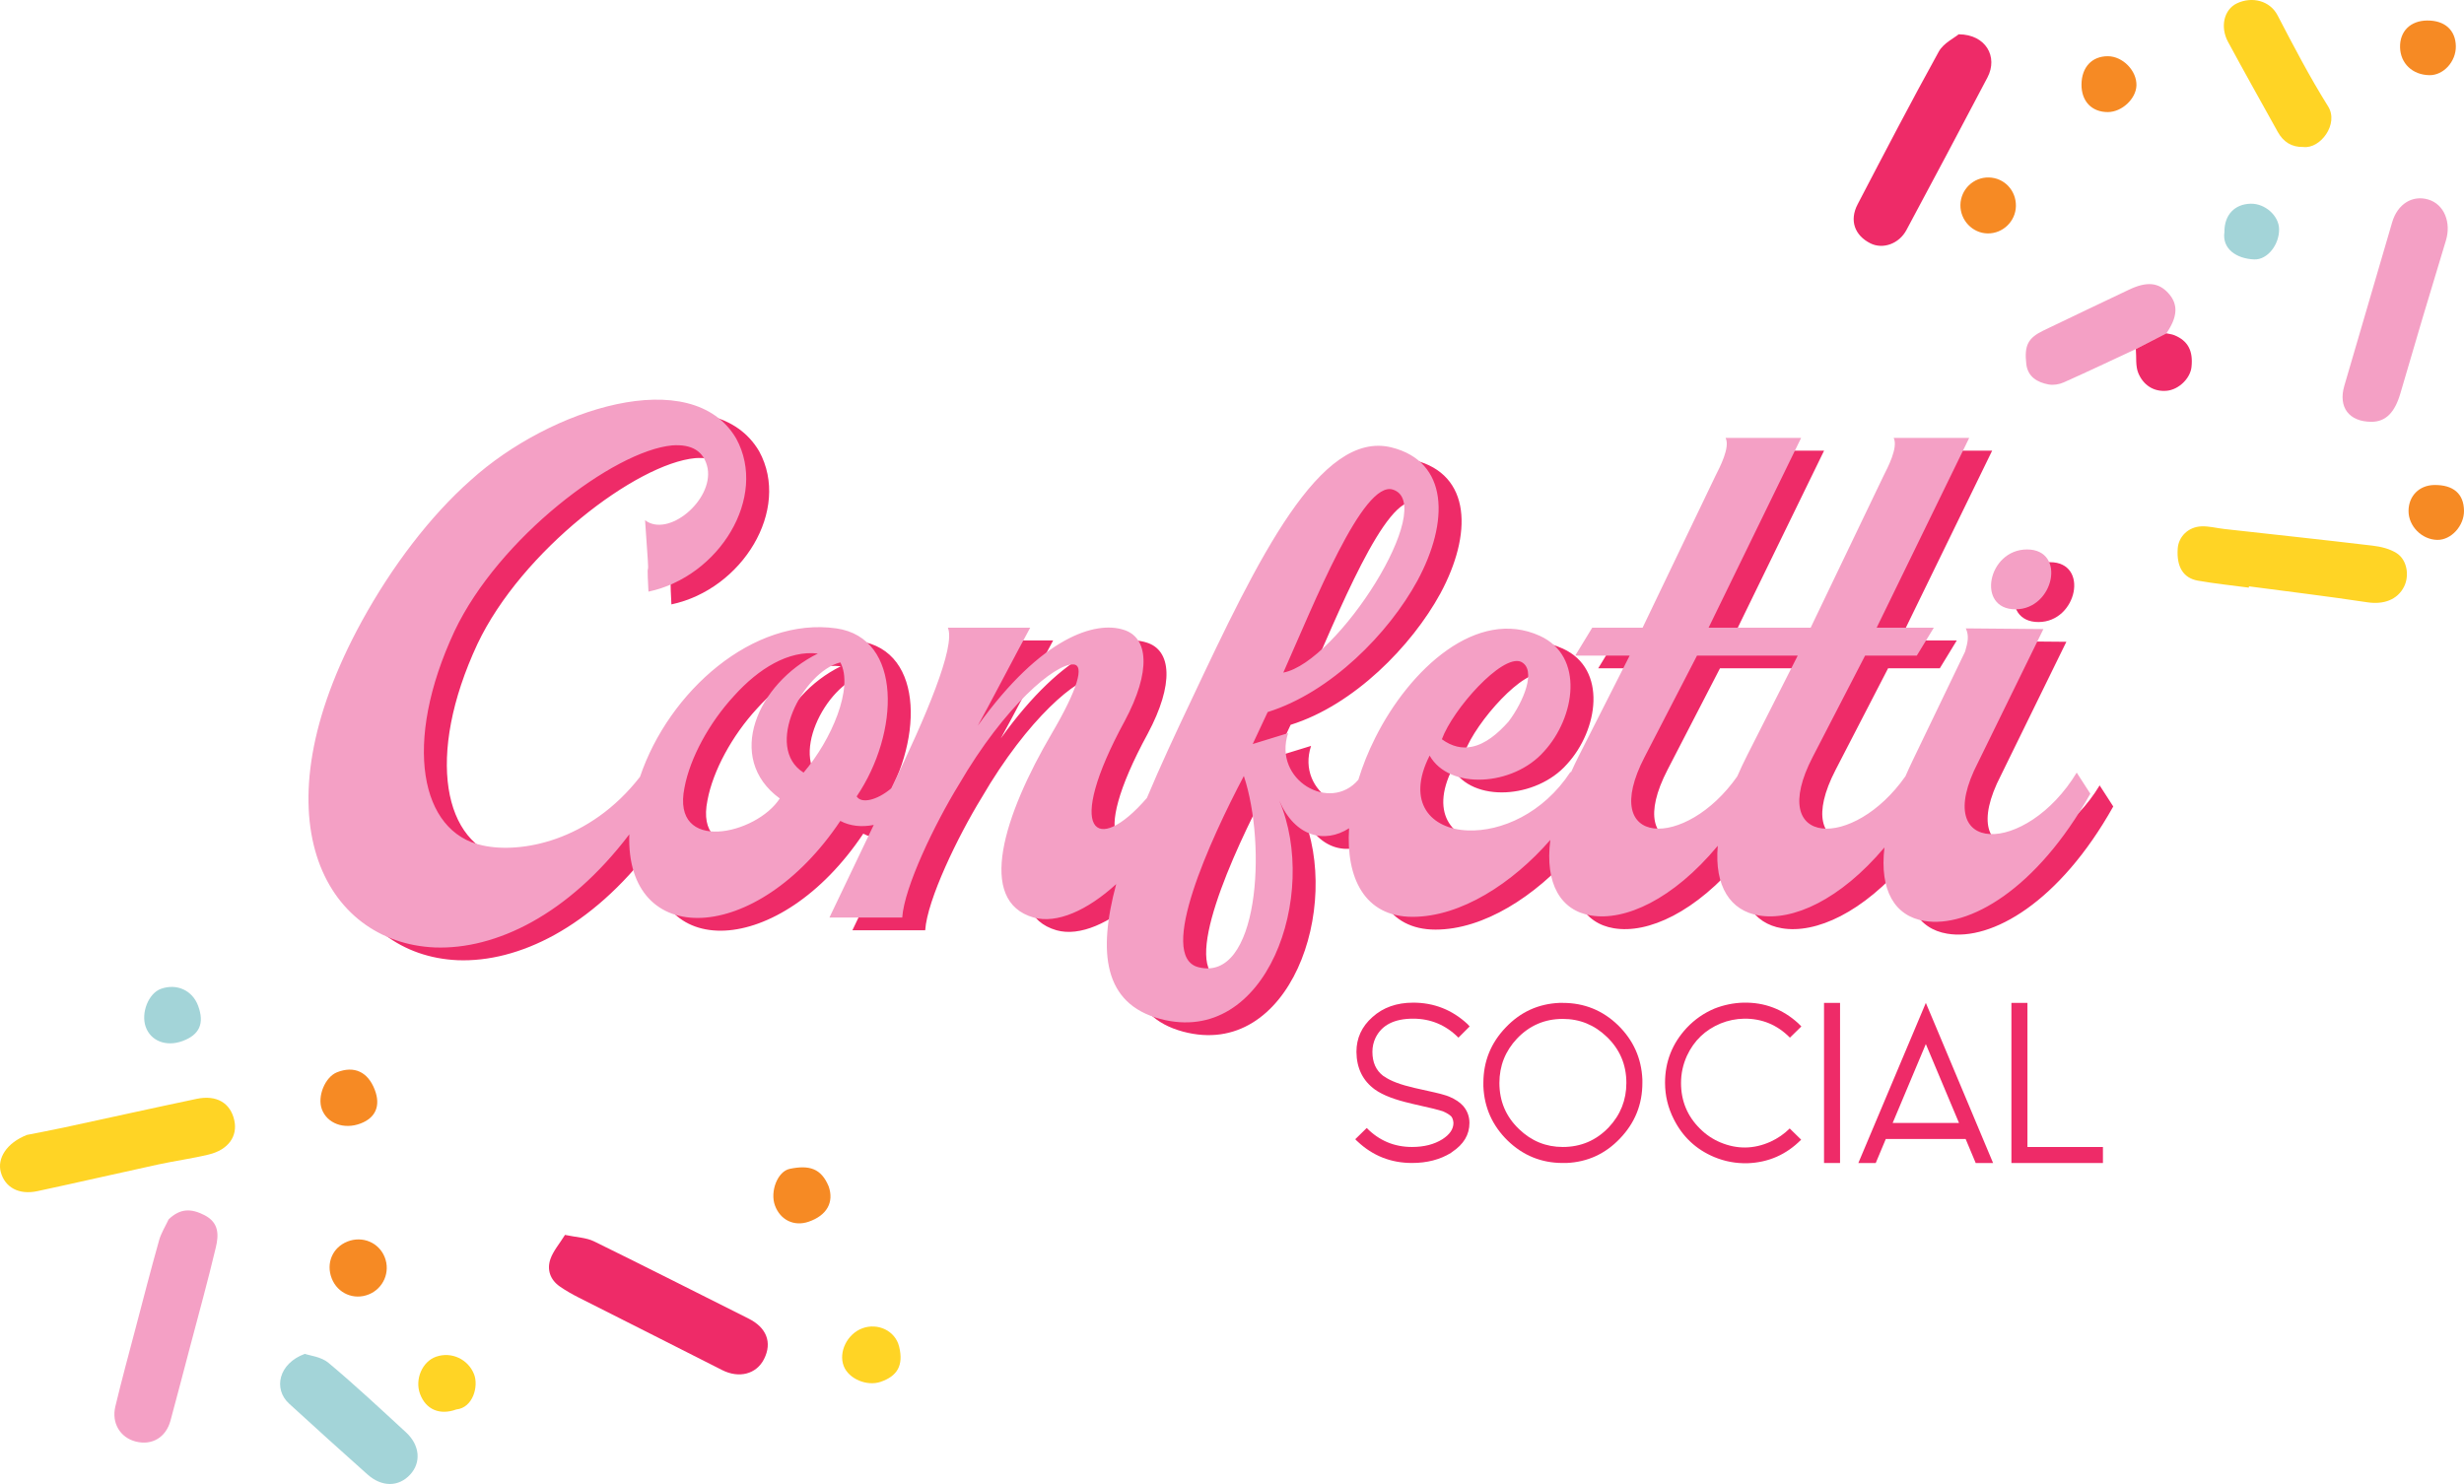 <svg viewBox="0 0 1545.68 931.11" xmlns="http://www.w3.org/2000/svg" data-sanitized-data-name="Layer 1" data-name="Layer 1" id="Layer_1">
  <defs>
    <style>
      .cls-1 {
        fill: #f68a24;
      }

      .cls-2 {
        fill: #ee2b68;
      }

      .cls-3 {
        fill: #f4a0c5;
      }

      .cls-4 {
        fill: #ffd425;
      }

      .cls-5 {
        fill: #a3d4d8;
      }
    </style>
  </defs>
  <g>
    <path d="m1487.58,264.66c9.11.01,14.75-6,18.19-17.83,9.31-32.01,18.83-63.97,28.55-95.87,3.48-11.4-1.07-22.81-11.07-25.77-9.99-2.95-19.27,2.84-22.63,14.28-10.04,34.21-20.07,68.42-30.03,102.65-3.91,13.44,3.01,22.51,16.98,22.53Z" class="cls-3"></path>
    <path d="m1358.98,209.15c7.07-10.31,7.52-18.09,1.45-24.96-6.26-7.09-13.78-7.75-25.04-2.36-17.85,8.55-35.77,16.93-53.57,25.57-9.67,4.7-12.03,9.32-10.72,20.95.91,8.08,6.88,11.55,13.97,12.87,3.01.56,6.68-.02,9.51-1.29,15.18-6.76,30.18-13.91,45.25-20.92,6.39-3.29,12.77-6.57,19.16-9.86Z" class="cls-3"></path>
    <path d="m1522.7,12.86c-10.6.07-17.38,6.75-17.13,16.88.25,10.06,7.8,17.23,18.35,17.43,8.84.16,16.78-8.5,16.64-18.16-.15-10.09-6.92-16.21-17.87-16.14Z" class="cls-1"></path>
    <path d="m1264.59,129.28c.16-9.83-7.32-17.72-17-17.93-9.62-.21-17.61,7.49-17.81,17.15-.2,9.63,7.53,17.79,17.02,17.96,9.59.17,17.63-7.6,17.79-17.18Z" class="cls-1"></path>
    <path d="m1358.98,209.15c-6.39,3.29-12.77,6.57-19.16,9.86.44,5.11-.31,10.73,1.6,15.21,3.07,7.19,9.3,11.69,17.68,10.97,7.69-.65,14.84-7.83,15.62-14.82,1.14-10.24-2.21-16.58-10.74-20.05-1.57-.64-3.33-.8-5.01-1.18Z" class="cls-2"></path>
    <path d="m1305.73,52.9c-.11,10.61,6.42,17.47,16.6,17.42,8.72-.04,17.57-8.28,17.87-16.63.33-9.27-8.57-18.4-17.95-18.42-9.95-.01-16.4,6.87-16.51,17.63Z" class="cls-1"></path>
    <path d="m1395.4,145.55c-1.58,10.53,7.46,16.78,18.71,17.22,8.31.32,15.76-9.31,15.58-19.09-.16-8.37-8.83-16.08-17.84-15.86-10.19.25-16.56,7.12-16.45,17.74Z" class="cls-5"></path>
    <path d="m1545.68,320.41c-.14-10.62-6.7-16.27-18.67-16.1-9.4.14-16.05,6.83-16.12,16.21-.07,9.59,8.31,18.06,18.02,18.23,8.7.15,16.89-8.81,16.77-18.35Z" class="cls-1"></path>
    <path d="m1410.81,367.9c24.77,3.28,49.59,6.27,74.29,10,10.08,1.52,18.88-1.52,23.02-9.9,3.4-6.87,1.86-16.71-4.65-20.9-4.28-2.76-9.89-4.12-15.07-4.73-30.99-3.7-62.03-7-93.05-10.46-4.79-.53-9.59-1.84-14.34-1.66-8.28.31-14.37,6.42-14.91,13.87-.82,11.35,3.36,18.56,12.65,20.2,10.58,1.87,21.3,2.96,31.95,4.38.03-.27.07-.53.1-.8Z" class="cls-4"></path>
    <path d="m1444.95,92.23c10.61,1.29,22.39-14.43,15.48-25.48-11.54-18.44-21.66-37.81-31.7-57.13-4.82-9.28-16.09-12-25.51-7.51-8.14,3.87-10.63,14.76-5.58,24.14,10.21,18.93,20.77,37.67,31.2,56.49,3.5,6.32,8.77,9.68,16.11,9.49Z" class="cls-4"></path>
    <path d="m1228.71,21.51c-2.8,2.35-9.57,5.56-12.51,10.88-17.47,31.64-34.16,63.72-50.89,95.77-5.28,10.11-1.94,19.51,7.99,24.51,7.81,3.93,17.98.35,22.62-8.34,17.04-31.87,34.06-63.75,50.84-95.76,6.74-12.86-.96-26.96-18.05-27.05Z" class="cls-2"></path>
  </g>
  <g>
    <path d="m217.99,778.98c-9.4,3.68-13.64,13.63-9.88,23.19,3.69,9.37,13.87,13.76,23.2,10,9.22-3.71,13.69-14.1,10.03-23.34-3.65-9.22-13.91-13.55-23.35-9.86Z" class="cls-1"></path>
    <path d="m235.07,683.7c-4.33-11.21-12.89-15.17-23.65-10.92-7.5,2.97-12.5,15.1-9.53,23.16,3.31,9.01,13.96,12.93,24.34,8.97,9.5-3.62,12.68-11.25,8.84-21.21Z" class="cls-1"></path>
    <path d="m191.22,849.47c-16.52,6.03-19.89,22.04-9.88,31.21,16.28,14.92,32.68,29.71,49.15,44.41,9.01,8.04,19.5,7.96,26.76.17,7.07-7.58,6.19-18.49-2.57-26.56-16.04-14.74-31.94-29.66-48.64-43.62-4.57-3.83-11.77-4.52-14.82-5.61Z" class="cls-5"></path>
    <path d="m114.47,653.2c10.71-3.92,13.89-11.08,9.82-22.1-3.6-9.76-13.43-14.23-23.38-10.65-7.69,2.77-12.59,14.98-9.53,23.76,3.12,8.95,12.84,12.74,23.09,8.99Z" class="cls-5"></path>
    <path d="m519.83,744.38c-4.72-11.36-12.21-13.51-24.38-11.01-7.74,1.59-12.5,14.29-9.33,22.96,3.35,9.18,12.03,13.37,21.15,10.22,11.4-3.93,16.05-12.15,12.56-22.18Z" class="cls-1"></path>
    <path d="m16.92,712.08c-13.01,5.13-18.74,14.86-16.42,23.37,2.61,9.57,11.34,14.41,22.92,11.93,25.28-5.41,50.47-11.25,75.73-16.73,10.59-2.3,21.37-3.73,31.89-6.29,12.19-2.96,18.13-11.44,15.95-21.39-2.39-10.92-11.06-16.15-23.64-13.51-27.91,5.86-55.75,12.08-83.63,18.07-8.77,1.88-17.59,3.51-22.8,4.55Z" class="cls-4"></path>
    <path d="m540.96,833.42c-9.44,3.49-15.06,14.83-11.71,23.62,3.11,8.15,14.56,12.92,23.16,9.98,10.18-3.48,14.58-10.02,11.63-22.09-2.46-10.08-13.5-15.06-23.08-11.51Z" class="cls-4"></path>
    <path d="m286.24,884.34c10.44-1.03,14.11-14.54,11.13-22.09-3.71-9.4-14.12-14.37-23.82-10.99-8.65,3.01-13.46,14.19-10.05,23.36,3.64,9.79,12.36,13.52,22.75,9.72Z" class="cls-4"></path>
    <path d="m354.44,774.8c-3.6,5.79-7.4,10.11-9.15,15.15-2.3,6.6-.21,12.95,5.78,17.16,3.83,2.69,7.97,5,12.15,7.12,29.89,15.16,59.88,30.13,89.72,45.37,10.55,5.38,21.55,2.73,26.4-6.97,5.17-10.34,1.5-19.68-9.71-25.28-32.33-16.17-64.54-32.59-97-48.48-4.87-2.39-10.86-2.5-18.19-4.05Z" class="cls-2"></path>
    <path d="m105.82,765.03c7.31-6.95,14.08-6.83,22.36-2.64,9.41,4.77,9.02,12.65,7.2,20.33-5.03,21.21-10.87,42.23-16.42,63.32-3.97,15.1-7.93,30.21-12,45.28-2.86,10.62-11.66,15.8-21.94,13.12-9.6-2.5-15.16-11.55-12.66-21.98,3.98-16.62,8.48-33.11,12.83-49.63,4.8-18.24,9.51-36.51,14.62-54.66,1.29-4.58,3.97-8.77,6-13.14Z" class="cls-3"></path>
  </g>
  <g>
    <path d="m1317.15,492.74c-31.59,52.08-92.63,52.93-61.89-6.4l40.98-83.66-48.66-.43c2.13,4.7,1.28,8.54-.43,14.51l-32.87,68.3c-1.63,3.39-3.13,6.69-4.54,9.92-32.37,46.4-87.78,45.05-58.21-12.05l32.87-63.6h32.44l10.67-17.5h-35.86l58.05-119.09h-47.38c2.99,5.98-3.84,18.78-6.4,23.9l-45.67,95.19h-64.03l58.05-119.09h-47.38c2.99,5.98-3.84,18.78-6.4,23.9l-45.67,95.19h-31.59l-10.67,17.5h34.15l-31.59,62.32c-1.9,3.74-3.64,7.39-5.23,10.94-.1-.09-.21-.18-.32-.27-17.07,26.04-43.54,37.56-64.45,36.71-23.05-.85-38.84-17.5-23.9-46.95,12.38,21.77,52.5,19.21,71.71-2.56,19.64-21.34,25.61-59.76-2.56-72.56-39.27-17.93-81.53,20.49-103.3,64.03-4.3,8.54-7.83,17.37-10.52,26.17-17.66,20.99-53.81.33-44.11-29.16l-22.2,6.83,9.39-20.06c39.7-12.38,75.98-49.52,93.91-82.38,20.06-37.14,19.64-74.7-16.22-83.66-44.82-11.1-83.66,69.58-125.5,158.36-9.97,20.99-19.65,41.78-27.96,61.6-31.83,36.82-52.13,21.9-13.87-48.37,16.65-31.16,14.94-52.5-.85-57.2-17.5-5.55-51.22,4.27-91.35,60.19,5.12-8.96,26.04-49.09,32.87-61.47h-51.65c5.03,11.73-13.8,55.96-35.5,100.79-9.01,7.61-18.78,9.76-21.71,5.07,26.89-39.7,29.03-99.46-12.81-105.43-52.01-7.38-104.97,39.44-123.08,93.06-31.75,40.84-75.23,48.41-98.88,43.11-38.84-8.11-50.37-64.03-17.5-134.46,27.75-58.48,99.88-113.12,136.59-116.53,11.95-.85,20.06,3.41,22.2,14.51,3.42,20.06-24.76,43.54-39.27,32.44,3.84,52.93.43,13.23,2.13,44.82,44.39-9.39,75.13-59.33,55.06-96.04-27.75-47.38-116.96-18.78-166.47,26.04-25.61,22.62-49.52,54.21-68.3,88.36-67.44,122.93-23.48,201.9,45.67,204.89,38.04,1.44,83.62-20.37,122.03-70.98-2.48,72.24,79.75,70.3,132.37-8.42,6.09,3.28,13.5,4.03,20.96,2.52l-27.79,58.1h45.67c1.28-19.21,20.49-58.91,35.43-83.24,29.03-49.94,60.61-75.98,71.71-75.55,7.68,0,2.56,16.22-13.23,43.11-30.31,51.65-47.38,105.43-11.53,115.68,14.56,4.1,33.74-4.43,51.83-20.97-11.52,42.85-7.96,75.04,27.56,84.57,67.02,17.93,99.88-78.11,74.7-137.02,9.83,22.83,28.46,27.25,43.84,17.4-2.04,30.96,9.56,55.6,39.82,55.6s62.64-21,86.42-48.28c-3.57,27.79,6.73,44.36,25.42,47.43,21.33,3.61,51.48-9.96,79.61-43.76-2.23,25.58,7.97,40.82,25.83,43.76,21.11,3.57,50.87-9.68,78.74-42.72-3.19,27.11,6.54,43.11,24.98,46.13,27.75,4.7,70.43-19.64,104.15-79.82l-8.54-13.23Zm-348.74-69.58c10.24,4.7,1.71,25.19-7.68,37.56-6.83,7.68-14.51,14.09-23.05,15.79-5.98,1.28-12.38,0-18.78-4.7,6.83-18.78,37.56-53.36,49.51-48.66Zm-80.25-107.99c28.6,8.96-34.57,108.42-68.72,114.82,19.21-43.11,49.94-120.8,68.72-114.82Zm-384.6,193.79c-14.51,22.62-68.3,35-59.76-6.83,3.41-18.35,15.37-40.55,31.16-57.63,15.37-17.07,34.15-28.6,52.5-26.46-37.99,18.78-58.48,65.74-23.9,90.92Zm14.94-16.22c-25.18-15.79-.43-63.17,23.05-69.15,8.54,15.79-5.55,48.66-23.05,69.15Zm247.58,122.08c-26.04-6.83,7.68-80.25,28.6-119.95,14.51,43.54,9.39,129.76-28.6,119.95Zm344.47-133.18c-2.34,4.61-4.42,9.07-6.3,13.4-32.37,46.33-87.72,44.95-58.16-12.12l32.87-63.6h63.18l-31.59,62.32Z" class="cls-2"></path>
    <path d="m1278.73,390.29h0c24.33,0,32.01-37.56,7.26-37.56s-32.01,37.56-7.26,37.56Z" class="cls-2"></path>
  </g>
  <g>
    <path d="m886.47,629.1c13.11,0,24.49,4.5,34.16,13.49.48.48.91.96,1.29,1.44l-7.03,7.03c-7.94-7.94-17.41-11.91-28.42-11.91-11.77,0-19.61,3.97-23.54,11.91-1.34,2.78-2.01,5.74-2.01,8.9,0,6.6,2.25,11.63,6.75,15.07.29.19.52.34.72.43,3.92,2.78,10.28,5.17,19.09,7.18,10.52,2.3,16.46,3.68,17.8,4.16,1.43.38,2.73.81,3.88,1.29,3.83,1.63,6.74,3.59,8.75,5.88,2.58,3.06,3.88,6.6,3.88,10.62,0,7.37-3.64,13.44-10.91,18.23-.29.19-.53.38-.72.57-6.89,4.21-15.02,6.31-24.4,6.31-13.2,0-24.59-4.5-34.16-13.49-.57-.48-1.05-.96-1.43-1.43l7.18-7.03c7.84,7.94,17.32,11.91,28.42,11.91,7.56,0,13.92-1.63,19.09-4.88,4.59-2.96,6.89-6.36,6.89-10.19-.1-1.63-.53-2.96-1.29-4.02-1.15-1.15-2.82-2.2-5.02-3.16-2.2-.86-8.76-2.49-19.66-4.88-.19-.09-.34-.14-.43-.14-10.24-2.3-17.85-5.21-22.82-8.75-7.66-5.55-11.53-13.44-11.63-23.68,0-8.61,3.35-15.88,10.05-21.81,6.7-6.03,15.21-9.04,25.55-9.04Z" class="cls-2"></path>
    <path d="m980.33,629.25c13.49,0,25.07,4.69,34.73,14.06,9.57,9.38,14.64,20.72,15.21,34.01v2.15c0,13.49-4.69,25.12-14.06,34.87-9.19,9.67-20.38,14.78-33.58,15.36h-2.3c-13.4,0-24.93-4.69-34.59-14.06-9.57-9.38-14.64-20.71-15.21-34.01v-2.15c0-13.49,4.69-25.12,14.07-34.87,9.19-9.66,20.38-14.78,33.58-15.36h2.15Zm0,10.05c-11.29,0-20.86,4.12-28.7,12.34-7.37,7.85-11.05,17.13-11.05,27.84,0,11.48,4.11,21.15,12.34,28.99,7.75,7.46,16.89,11.19,27.41,11.19,11.38,0,21-4.11,28.85-12.34,7.37-7.84,11.05-17.13,11.05-27.84,0-11.48-4.11-21.14-12.34-28.99-7.75-7.46-16.94-11.19-27.56-11.19Z" class="cls-2"></path>
    <path d="m1093.56,629.1c13.2-.29,24.68,4.02,34.44,12.92.67.67,1.34,1.34,2.01,2.01l-7.18,7.03c-7.94-8.04-17.51-12.01-28.7-11.91-5.17.1-10.1,1.1-14.78,3.01-9.66,4.02-16.7,10.76-21.1,20.24-2.49,5.45-3.73,11.15-3.73,17.08,0,11.29,3.97,20.86,11.91,28.7,3.73,3.73,7.99,6.6,12.77,8.61,10.52,4.4,21,4.26,31.43-.43,4.59-2.1,8.61-4.88,12.06-8.32l7.18,7.03c-9.28,9.38-20.48,14.3-33.58,14.78-7.27.19-14.26-1.1-20.95-3.88-11.39-4.78-19.85-12.72-25.4-23.82-3.64-7.18-5.45-14.78-5.45-22.82,0-13.2,4.54-24.68,13.63-34.44,4.97-5.26,10.76-9.28,17.37-12.06,5.83-2.3,11.86-3.54,18.08-3.73Z" class="cls-2"></path>
    <path d="m1144.22,629.25h10.05v100.46h-10.05v-100.46Z" class="cls-2"></path>
    <path d="m1208.09,629.25l5.45,12.92,36.74,87.55h-10.91l-6.31-15.07h-50.09l-6.31,15.07h-10.91l42.34-100.46Zm0,25.83l-20.81,49.51h41.62l-20.81-49.51Z" class="cls-2"></path>
    <path d="m1261.77,629.25h10.05v90.42h47.36v10.05h-57.41v-100.46Z" class="cls-2"></path>
  </g>
  <g>
    <path d="m1264.32,382.31h0c24.33,0,32.01-37.56,7.26-37.56s-32.01,37.56-7.26,37.56Z" class="cls-3"></path>
    <path d="m1302.74,484.76c-31.59,52.08-92.63,52.93-61.89-6.4l40.98-83.66-48.66-.43c2.13,4.7,1.28,8.54-.43,14.51l-32.87,68.3c-1.64,3.39-3.15,6.71-4.56,9.94-32.37,46.37-87.76,45.01-58.19-12.08l32.87-63.6h32.44l10.67-17.5h-35.86l58.05-119.09h-47.38c2.99,5.98-3.84,18.78-6.4,23.9l-45.67,95.19h-64.03l58.05-119.09h-47.38c2.99,5.98-3.84,18.78-6.4,23.9l-45.67,95.19h-31.59l-10.67,17.5h34.15l-31.59,62.32c-1.9,3.74-3.64,7.39-5.23,10.94-.1-.09-.22-.18-.32-.27-17.07,26.04-43.54,37.56-64.45,36.71-23.05-.85-38.84-17.5-23.9-46.95,12.38,21.77,52.5,19.21,71.71-2.56,19.64-21.34,25.61-59.76-2.56-72.57-39.27-17.93-81.53,20.49-103.3,64.03-4.32,8.56-7.86,17.42-10.56,26.24-17.68,20.89-53.76.22-44.07-29.23l-22.2,6.83,9.39-20.06c39.7-12.38,75.98-49.52,93.91-82.38,20.06-37.14,19.64-74.7-16.22-83.66-44.82-11.1-83.66,69.58-125.5,158.36-9.97,20.99-19.65,41.78-27.96,61.6-31.83,36.82-52.13,21.9-13.87-48.37,16.65-31.16,14.94-52.5-.85-57.2-17.5-5.55-51.22,4.27-91.35,60.19,5.12-8.96,26.04-49.09,32.87-61.47h-51.65c5.03,11.73-13.8,55.97-35.5,100.79-9.01,7.6-18.78,9.76-21.71,5.07,26.89-39.7,29.03-99.46-12.8-105.43-52.03-7.38-105.01,39.47-123.1,93.12-31.75,40.8-75.22,48.34-98.86,43.05-38.84-8.11-50.37-64.03-17.5-134.46,27.75-58.48,99.88-113.12,136.59-116.53,11.95-.85,20.06,3.41,22.2,14.51,3.41,20.06-24.76,43.54-39.27,32.44,3.84,52.93.43,13.23,2.13,44.82,44.39-9.39,75.13-59.33,55.06-96.04-27.75-47.38-116.96-18.78-166.47,26.04-25.61,22.62-49.52,54.21-68.3,88.36-67.44,122.93-23.48,201.9,45.67,204.89,38.04,1.44,83.62-20.36,122.03-70.97-2.47,72.23,79.75,70.29,132.37-8.43,6.09,3.28,13.5,4.03,20.96,2.52l-27.79,58.1h45.67c1.28-19.21,20.49-58.91,35.43-83.24,29.03-49.94,60.61-75.98,71.71-75.55,7.68,0,2.56,16.22-13.23,43.11-30.31,51.65-47.38,105.43-11.53,115.68,14.56,4.1,33.74-4.43,51.83-20.97-11.52,42.85-7.96,75.03,27.57,84.57,67.02,17.93,99.88-78.11,74.7-137.02,9.82,22.83,28.45,27.26,43.83,17.42-2.04,30.95,9.58,55.57,39.83,55.57s62.63-20.99,86.41-48.27c-3.56,27.79,6.74,44.35,25.43,47.42,21.33,3.61,51.48-9.94,79.61-43.73-2.22,25.57,7.98,40.8,25.83,43.73,21.1,3.57,50.85-9.66,78.72-42.68-3.18,27.09,6.56,43.07,25,46.09,27.75,4.7,70.43-19.64,104.15-79.82l-8.54-13.23Zm-348.74-69.58c10.24,4.7,1.71,25.18-7.68,37.56-6.83,7.68-14.51,14.09-23.05,15.79-5.98,1.28-12.38,0-18.78-4.7,6.83-18.78,37.56-53.36,49.51-48.66Zm-80.25-107.99c28.6,8.96-34.58,108.42-68.72,114.82,19.21-43.11,49.94-120.8,68.72-114.82Zm-384.6,193.79c-14.51,22.62-68.3,35-59.76-6.83,3.41-18.35,15.37-40.55,31.16-57.63,15.37-17.07,34.15-28.6,52.5-26.46-37.99,18.78-58.48,65.74-23.9,90.92Zm14.94-16.22c-25.18-15.79-.43-63.17,23.05-69.15,8.54,15.79-5.55,48.66-23.05,69.15Zm247.58,122.08c-26.04-6.83,7.68-80.25,28.6-119.95,14.51,43.54,9.39,129.76-28.6,119.95Zm344.47-133.18c-2.35,4.63-4.46,9.13-6.35,13.47-32.38,46.25-87.66,44.85-58.11-12.19l32.87-63.6h63.18l-31.59,62.32Z" class="cls-3"></path>
  </g>
</svg>